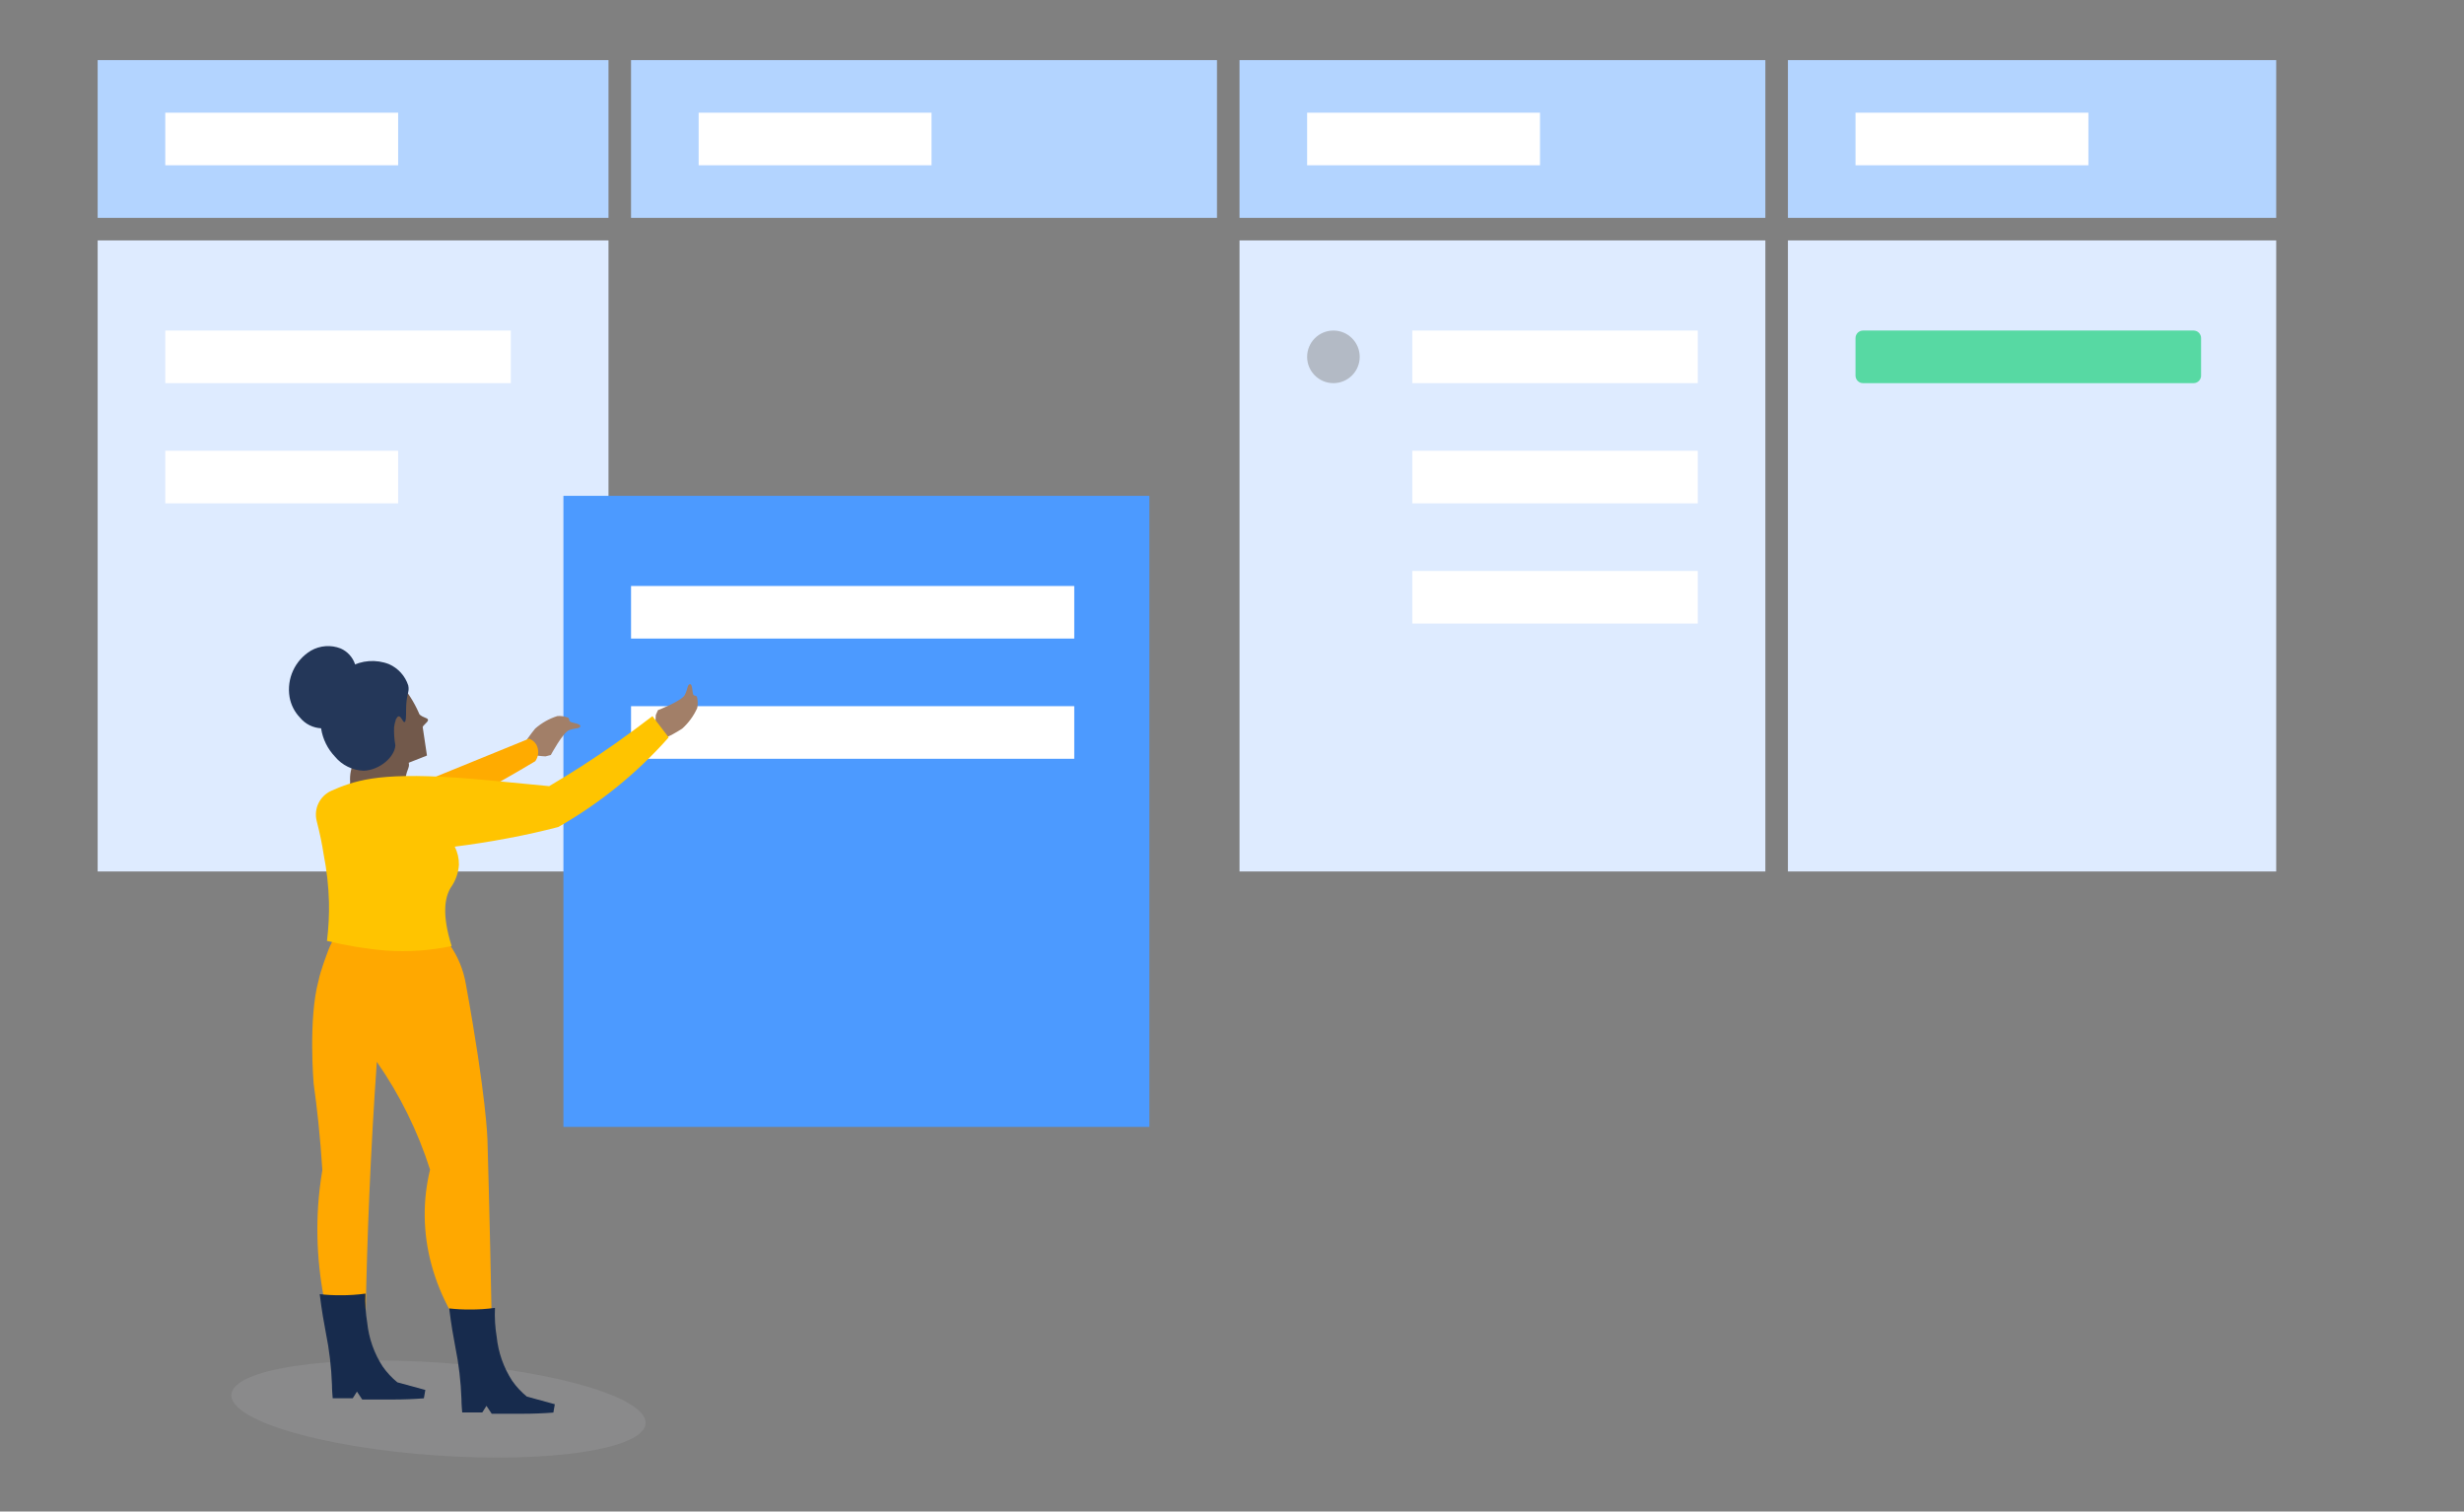 <svg width="194" height="119" viewBox="0 0 194 119" fill="none" xmlns="http://www.w3.org/2000/svg">
<rect x="0" y="0" width="194" height="119" fill="#808080" stroke="none"/>
<path d="M47.909 4.732H7.689V17.152H47.909V4.732Z" fill="#B3D4FF"/>
<path d="M31.348 8.872H13.013V13.012H31.348V8.872Z" fill="white"/>
<path d="M47.909 18.927H7.689V68.61H47.909V18.927Z" fill="#DEEBFF"/>
<path d="M40.22 26.024H13.013V30.165H40.22V26.024Z" fill="white"/>
<path d="M31.348 35.488H13.013V39.628H31.348V35.488Z" fill="white"/>
<path d="M179.214 4.732H140.769V17.152H179.214V4.732Z" fill="#B3D4FF"/>
<path d="M164.427 8.872H146.092V13.012H164.427V8.872Z" fill="white"/>
<path d="M179.214 18.927H140.769V68.61H179.214V18.927Z" fill="#DEEBFF"/>
<path d="M138.994 4.732H97.592V17.152H138.994V4.732Z" fill="#B3D4FF"/>
<path d="M121.25 8.872H102.915V13.012H121.25V8.872Z" fill="white"/>
<path d="M138.994 18.927H97.592V68.61H138.994V18.927Z" fill="#DEEBFF"/>
<path d="M172.708 26.024H146.683C146.357 26.024 146.092 26.289 146.092 26.616V29.573C146.092 29.9 146.357 30.165 146.683 30.165H172.708C173.034 30.165 173.299 29.9 173.299 29.573V26.616C173.299 26.289 173.034 26.024 172.708 26.024Z" fill="#57D9A3"/>
<path d="M133.671 26.024H111.195V30.165H133.671V26.024Z" fill="white"/>
<path d="M133.671 35.488H111.195V39.628H133.671V35.488Z" fill="white"/>
<path d="M133.671 44.951H111.195V49.091H133.671V44.951Z" fill="white"/>
<path d="M104.985 30.165C106.128 30.165 107.055 29.238 107.055 28.095C107.055 26.951 106.128 26.024 104.985 26.024C103.842 26.024 102.915 26.951 102.915 28.095C102.915 29.238 103.842 30.165 104.985 30.165Z" fill="#B3BAC5"/>
<path d="M95.818 4.732H49.684V17.152H95.818V4.732Z" fill="#B3D4FF"/>
<path d="M73.342 8.872H55.007V13.012H73.342V8.872Z" fill="white"/>
<path d="M90.495 39.037H44.36V88.72H90.495V39.037Z" fill="#4C9AFF"/>
<path d="M84.58 46.134H49.684V50.274H84.58V46.134Z" fill="white"/>
<path d="M84.58 55.597H49.684V59.738H84.58V55.597Z" fill="white"/>
<path d="M43.368 59.441C43.368 59.441 44.312 57.682 44.798 57.489C45.284 57.296 45.656 57.389 45.692 57.174C45.727 56.96 44.977 56.917 44.87 56.795C44.762 56.674 44.87 56.538 44.669 56.481C44.42 56.392 44.154 56.355 43.89 56.373C43.243 56.576 42.647 56.912 42.138 57.36C41.845 57.739 41.195 58.483 41.188 58.983C41.18 59.483 42.953 59.548 42.953 59.548L43.368 59.441Z" fill="#A27F68"/>
<path fill-rule="evenodd" clip-rule="evenodd" d="M42.146 59.927C42.42 59.541 42.451 59.034 42.225 58.618C42.093 58.405 41.894 58.242 41.66 58.154L34.131 61.221C32.22 61.627 30.282 61.902 28.333 62.043C27.053 62.129 26.024 62.143 25.652 62.801C25.18 63.637 26.081 64.946 26.367 65.396C28.927 65.667 31.516 65.376 33.953 64.545C35.859 63.521 37.811 62.436 39.808 61.292C40.604 60.84 41.383 60.384 42.146 59.927Z" fill="#FFAB00"/>
<path style="mix-blend-mode:multiply" d="M50.831 112.076C50.972 110.063 43.785 107.919 34.779 107.289C25.772 106.658 18.356 107.78 18.215 109.793C18.074 111.807 25.261 113.951 34.268 114.581C43.275 115.212 50.691 114.09 50.831 112.076Z" fill="url(#paint0_linear_6272_208411)"/>
<path d="M51.805 55.909C51.805 55.909 53.664 55.194 53.914 54.715C54.164 54.236 54.114 53.878 54.329 53.864C54.543 53.85 54.493 54.636 54.608 54.722C54.722 54.808 54.865 54.722 54.894 54.958C54.948 55.217 54.948 55.485 54.894 55.744C54.616 56.363 54.212 56.916 53.707 57.367C53.299 57.617 52.484 58.175 51.984 58.118C51.483 58.061 51.633 56.295 51.633 56.295L51.805 55.909Z" fill="#A27F68"/>
<path d="M32.186 60.084C32.286 60.442 31.936 60.699 31.915 61.514C31.907 61.974 31.999 62.431 32.186 62.851C30.041 63.68 28.197 63.752 27.725 63.008C27.546 62.554 27.491 62.06 27.568 61.578C27.523 60.997 27.642 60.415 27.911 59.898C28.797 58.661 31.929 59.126 32.186 60.084Z" fill="#72594B"/>
<path fill-rule="evenodd" clip-rule="evenodd" d="M25.866 74.769C25.962 74.524 26.075 74.285 26.202 74.054C26.358 73.763 26.535 73.483 26.731 73.218C26.917 73.253 27.21 73.311 27.582 73.346C27.954 73.382 28.161 73.389 28.297 73.396C29.069 73.446 30.556 73.504 34.689 73.532C34.947 73.796 35.186 74.078 35.404 74.376C36.053 75.297 36.488 76.353 36.676 77.464C38.299 86.344 38.378 89.704 38.378 89.704C38.416 91.015 38.452 92.326 38.485 93.637C38.566 96.768 38.635 99.885 38.693 102.988C38.638 103.179 38.534 103.351 38.392 103.489C37.926 103.797 37.347 103.881 36.812 103.718C36.342 103.648 35.889 103.493 35.475 103.26C34.828 102.098 34.324 100.862 33.974 99.578C33.632 98.329 33.452 97.041 33.438 95.746C33.427 94.513 33.568 93.283 33.859 92.085C32.897 89.062 31.485 86.201 29.67 83.599C29.431 86.964 29.236 90.41 29.084 93.937C28.945 97.159 28.848 100.317 28.79 103.41L26.045 104.504C25.181 101.408 24.842 98.189 25.044 94.981C25.107 94.022 25.219 93.068 25.38 92.121C25.304 90.906 25.199 89.65 25.066 88.353C24.956 87.309 24.832 86.294 24.694 85.308C24.694 85.308 24.258 80.217 25.08 77.2C25.216 76.492 25.68 75.269 25.866 74.769Z" fill="url(#paint1_linear_6272_208411)"/>
<path d="M26.782 101.973C26.244 101.977 25.707 101.948 25.173 101.888C25.33 103.175 25.516 104.204 25.652 104.912C25.928 106.269 26.09 107.646 26.138 109.03C26.138 109.473 26.181 109.838 26.195 110.081H27.775L28.104 109.559L28.519 110.181C29.305 110.181 30.116 110.181 30.95 110.181C31.784 110.181 32.592 110.15 33.373 110.088L33.488 109.43L31.286 108.83C30.848 108.472 30.461 108.056 30.135 107.593C29.458 106.553 29.039 105.367 28.912 104.133C28.785 103.377 28.74 102.61 28.776 101.845C28.115 101.937 27.449 101.98 26.782 101.973Z" fill="#172B4D"/>
<path fill-rule="evenodd" clip-rule="evenodd" d="M24.937 64.646C24.688 63.681 25.167 62.677 26.073 62.265L26.674 62.007C28.619 61.235 30.964 60.713 38.571 61.443L43.239 61.893C44.912 60.906 46.664 59.791 48.459 58.526C49.483 57.801 50.453 57.086 51.368 56.381L52.648 58.054C50.157 60.867 47.22 63.251 43.954 65.11C42.746 65.425 41.459 65.718 40.094 65.975C38.599 66.261 37.169 66.483 35.804 66.655C36.028 67.097 36.141 67.588 36.133 68.085C36.089 68.736 35.864 69.363 35.482 69.893C35.032 70.644 34.767 71.974 35.561 74.483C33.874 74.837 32.147 74.957 30.427 74.841C28.849 74.708 27.283 74.452 25.744 74.076C25.87 73.063 25.923 72.043 25.902 71.023C25.867 69.757 25.726 68.497 25.48 67.255C25.366 66.49 25.187 65.618 24.937 64.646Z" fill="#FFC400"/>
<path d="M31.471 53.764C32.089 54.467 32.595 55.26 32.972 56.116C33.008 56.223 33.022 56.273 33.237 56.395C33.451 56.516 33.752 56.559 33.694 56.724C33.637 56.888 33.316 57.103 33.28 57.238L33.616 59.483L32.708 59.841L29.641 61.035C29.676 60.913 30.799 57.853 30.792 57.682C30.785 57.51 30.749 57.138 30.949 57.045C31.149 56.952 31.478 55.165 31.571 54.901C31.648 54.696 31.648 54.469 31.571 54.264C31.521 53.964 31.471 53.764 31.471 53.764Z" fill="#72594B"/>
<path d="M26.367 59.562C26.927 60.242 27.753 60.648 28.633 60.678C29.891 60.635 31.085 59.591 31.128 58.676C31.043 58.204 31.009 57.725 31.028 57.246C31.078 56.903 31.2 56.409 31.393 56.395C31.586 56.381 31.722 56.881 31.85 56.853C31.979 56.824 31.972 56.281 31.972 55.966C31.972 54.586 32.265 54.536 32.143 53.964C31.9 53.218 31.352 52.61 30.635 52.291C29.615 51.89 28.468 51.975 27.518 52.52C25.839 53.522 24.951 55.456 25.287 57.382C25.419 58.2 25.796 58.961 26.367 59.562Z" fill="#243759"/>
<path d="M23.606 56.481C24.027 57.002 24.653 57.315 25.322 57.339C26.215 57.322 26.985 56.705 27.195 55.837C27.134 55.488 27.11 55.133 27.124 54.779C27.124 54.522 27.253 54.15 27.396 54.136C27.539 54.121 27.646 54.5 27.739 54.479C27.832 54.457 27.832 54.05 27.832 53.814C27.832 52.777 28.046 52.72 27.96 52.312C27.777 51.751 27.364 51.293 26.824 51.054C26.056 50.752 25.194 50.816 24.479 51.226C23.222 51.983 22.556 53.432 22.799 54.879C22.904 55.481 23.185 56.038 23.606 56.481Z" fill="#243759"/>
<path d="M36.977 103.096C36.439 103.099 35.902 103.071 35.368 103.01C35.526 104.297 35.711 105.326 35.847 106.034C36.123 107.391 36.286 108.769 36.333 110.152C36.333 110.596 36.376 110.96 36.391 111.203H37.971L38.3 110.681L38.714 111.303C39.501 111.303 40.311 111.303 41.145 111.303C41.979 111.303 42.787 111.272 43.569 111.21L43.683 110.553L41.481 109.952C41.043 109.594 40.656 109.178 40.33 108.715C39.653 107.675 39.234 106.489 39.107 105.255C38.98 104.499 38.935 103.732 38.971 102.967C38.311 103.059 37.644 103.102 36.977 103.096Z" fill="#172B4D"/>
<defs>
<linearGradient id="paint0_linear_6272_208411" x1="637687" y1="-132071" x2="641243" y2="-182879" gradientUnits="userSpaceOnUse">
<stop stop-color="#E5E8EC" stop-opacity="0.1"/>
<stop offset="0.09" stop-color="#E0E3E8" stop-opacity="0.31"/>
<stop offset="0.18" stop-color="#DBDFE5" stop-opacity="0.49"/>
<stop offset="0.28" stop-color="#D8DCE2" stop-opacity="0.65"/>
<stop offset="0.39" stop-color="#D4D9DF" stop-opacity="0.78"/>
<stop offset="0.51" stop-color="#D2D7DD" stop-opacity="0.88"/>
<stop offset="0.63" stop-color="#D0D5DC" stop-opacity="0.95"/>
<stop offset="0.78" stop-color="#CFD4DB" stop-opacity="0.99"/>
<stop offset="1" stop-color="#CFD4DB"/>
</linearGradient>
<linearGradient id="paint1_linear_6272_208411" x1="730.298" y1="73.218" x2="730.298" y2="3201.86" gradientUnits="userSpaceOnUse">
<stop stop-color="#FFA800"/>
<stop offset="1" stop-color="#FFAB00"/>
</linearGradient>
</defs>
</svg>
